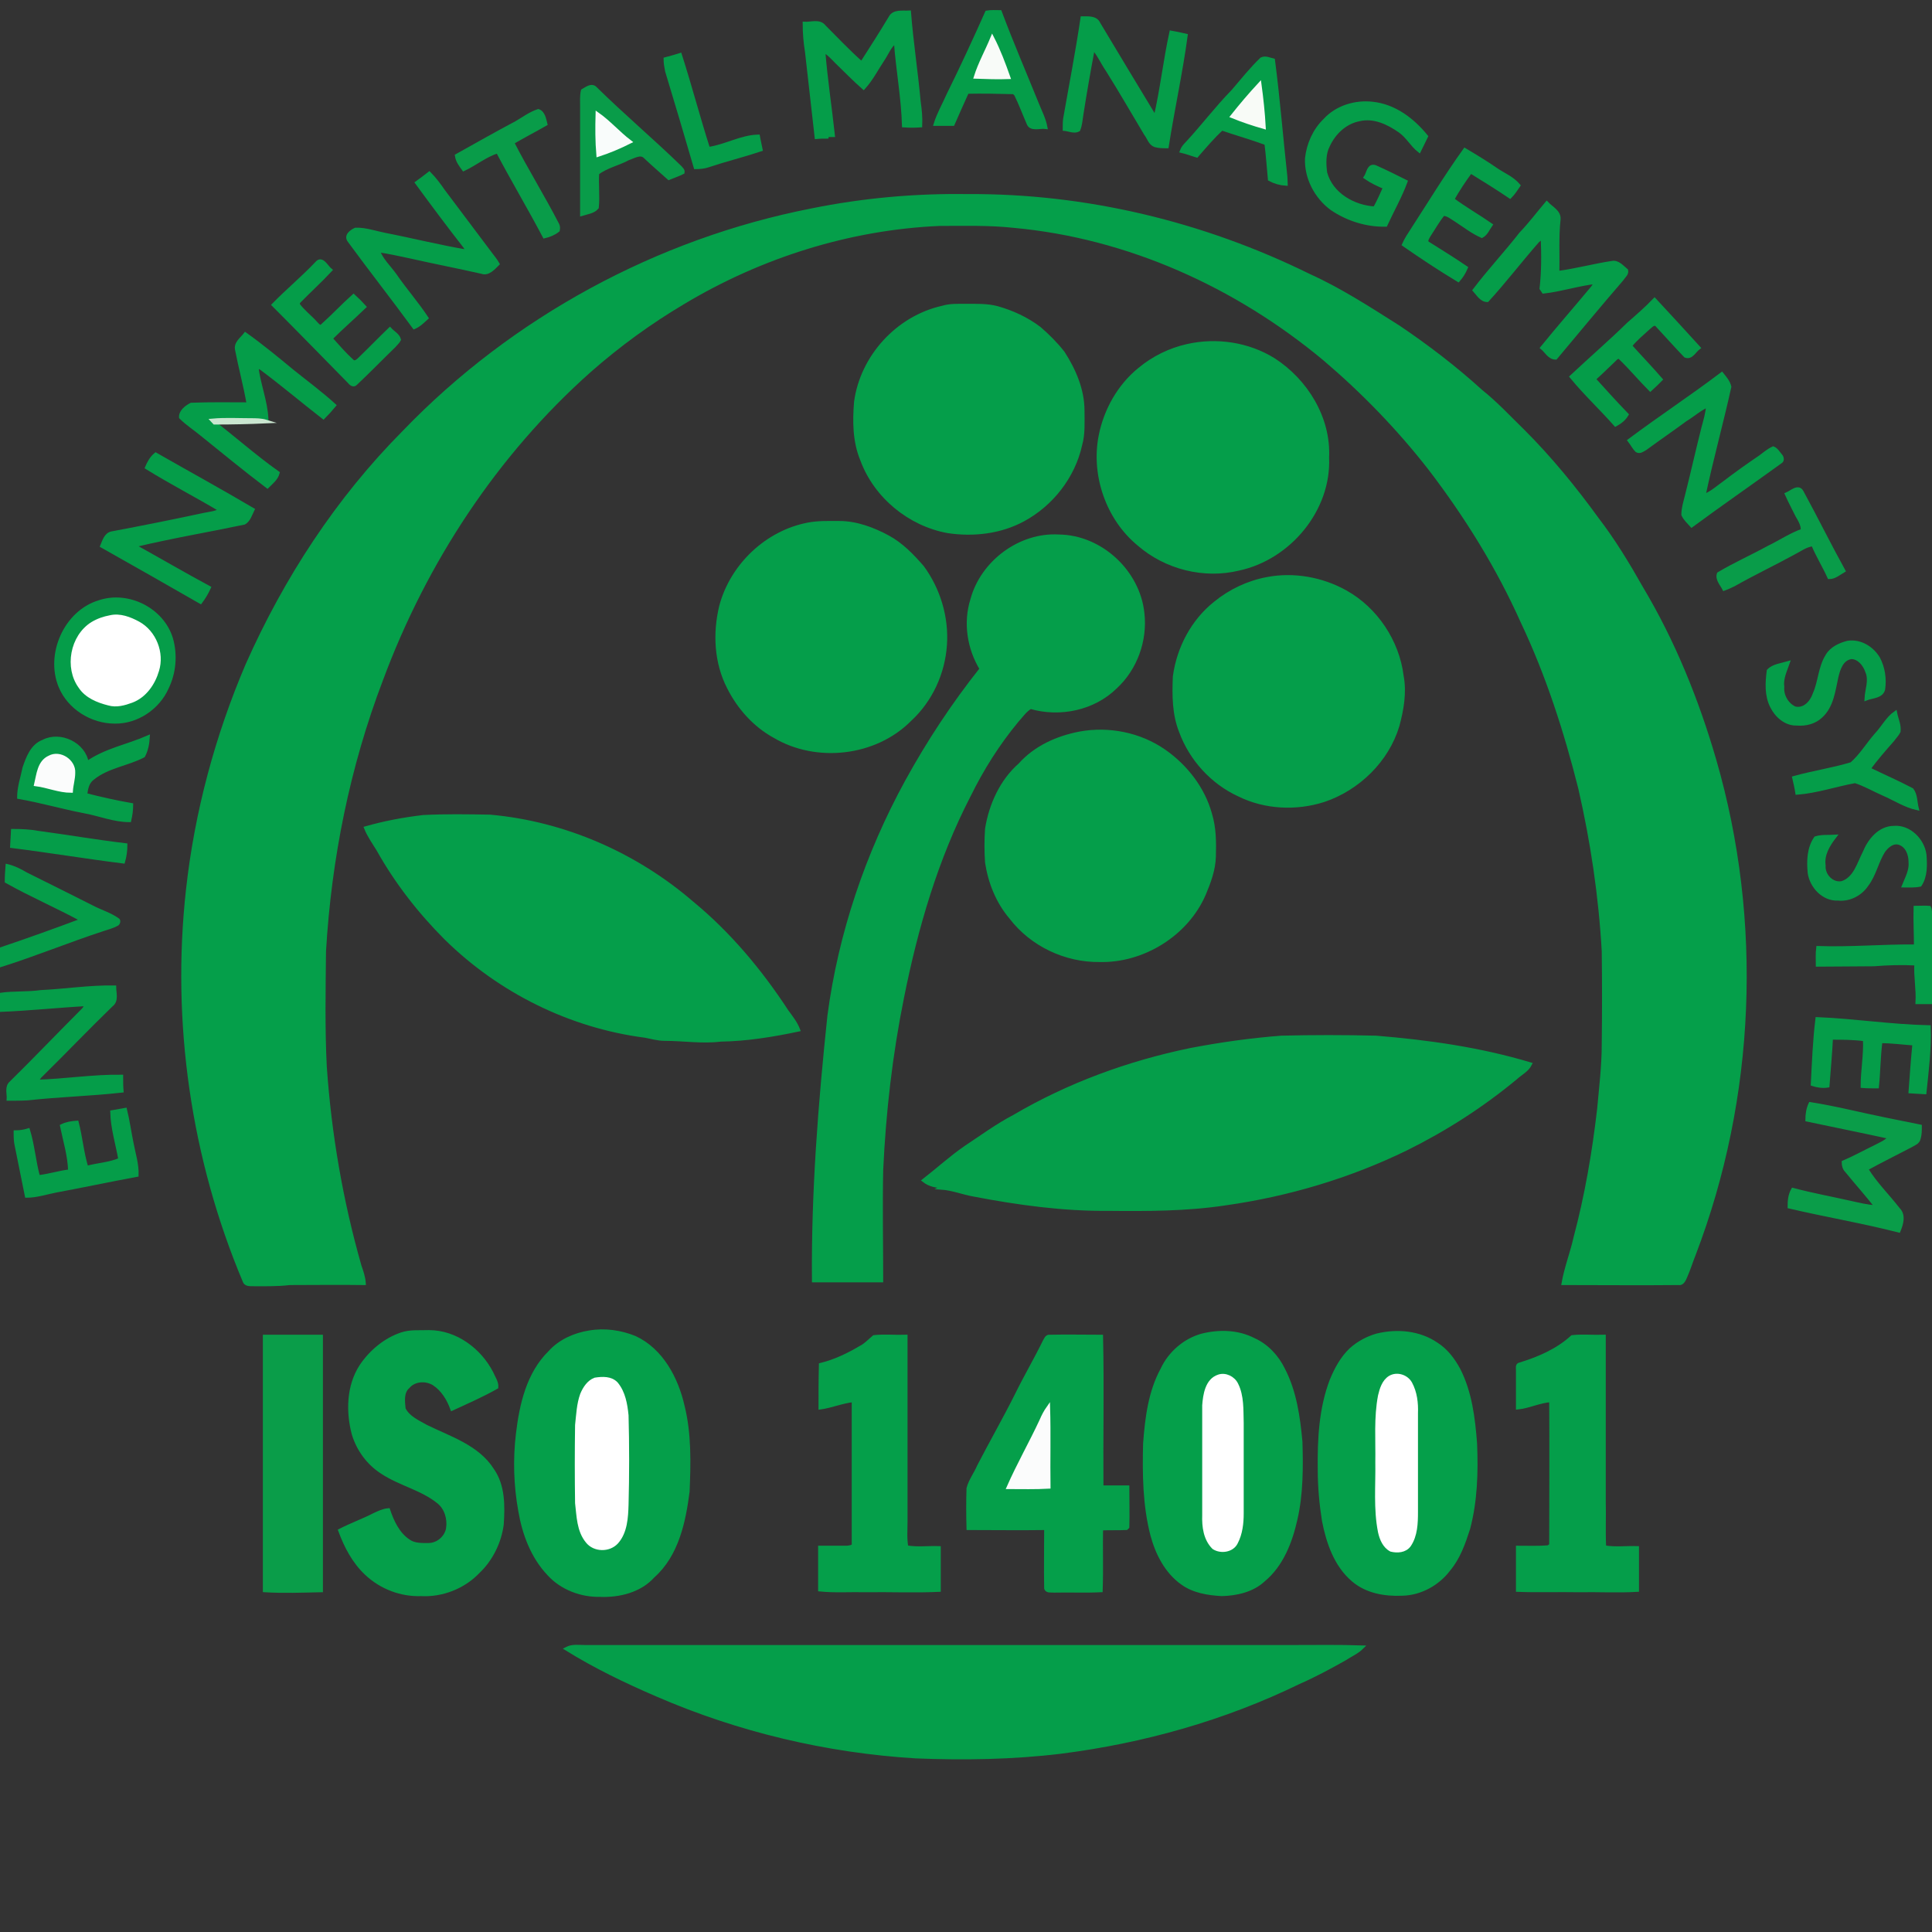 <?xml version="1.0" encoding="utf-8"?>
<!-- Generator: Adobe Illustrator 25.1.0, SVG Export Plug-In . SVG Version: 6.00 Build 0)  -->
<svg version="1.1" id="Layer_1" xmlns="http://www.w3.org/2000/svg" xmlns:xlink="http://www.w3.org/1999/xlink" x="0px" y="0px"
	 viewBox="0 0 50 50" style="enable-background:new 0 0 50 50;" xml:space="preserve">
<rect x="0" y="0" width="50" height="50" fill="#333333" stroke="none"/>
<style type="text/css">
	.st0{fill:#059D49;stroke:#059D49;stroke-width:0.094;stroke-miterlimit:10;}
	.st1{fill:#F8FBF8;stroke:#F8FBF8;stroke-width:0.094;stroke-miterlimit:10;}
	.st2{fill:#F8FBF7;stroke:#F8FBF7;stroke-width:0.094;stroke-miterlimit:10;}
	.st3{fill:#099C49;stroke:#099C49;stroke-width:0.094;stroke-miterlimit:10;}
	.st4{fill:#F9FCFB;stroke:#F9FCFB;stroke-width:0.094;stroke-miterlimit:10;}
	.st5{fill:#059F4A;stroke:#059F4A;stroke-width:0.094;stroke-miterlimit:10;}
	.st6{fill:#059E4A;stroke:#059E4A;stroke-width:0.094;stroke-miterlimit:10;}
	.st7{fill:#CAE6D0;stroke:#CAE6D0;stroke-width:0.094;stroke-miterlimit:10;}
	.st8{fill:#FFFFFF;stroke:#FFFFFF;stroke-width:0.094;stroke-miterlimit:10;}
	.st9{fill:#FBFCFC;stroke:#FBFCFC;stroke-width:0.094;stroke-miterlimit:10;}
	.st10{fill:#0A9D49;stroke:#0A9D49;stroke-width:0.094;stroke-miterlimit:10;}
</style>
<g>
	<path class="st0" d="M23.04,0.46c0.09-0.18,0.32-0.13,0.49-0.14c0.06,0.77,0.18,1.54,0.25,2.31c0.03,0.21,0.05,0.41,0.04,0.62
		c-0.14,0.01-0.28,0.01-0.43,0c-0.02-0.73-0.16-1.46-0.21-2.18c-0.16,0.12-0.23,0.32-0.34,0.48c-0.16,0.24-0.29,0.5-0.49,0.72
		c-0.24-0.21-0.46-0.44-0.69-0.66c-0.11-0.11-0.21-0.23-0.35-0.3c0.06,0.74,0.17,1.46,0.25,2.19c-0.14,0-0.27,0-0.41-0.01
		c0.1,0.02,0.19,0.03,0.29,0.05c-0.11,0-0.21,0-0.31,0.01c-0.08-0.74-0.17-1.47-0.25-2.21c-0.04-0.24-0.06-0.49-0.06-0.73
		c0.17,0.01,0.39-0.08,0.51,0.08c0.32,0.32,0.63,0.65,0.97,0.95C22.55,1.25,22.8,0.86,23.04,0.46L23.04,0.46z"/>
	<path class="st0" d="M25.54,0.32c0.11-0.02,0.23-0.01,0.34-0.01c0.3,0.8,0.64,1.59,0.96,2.38c0.08,0.2,0.18,0.39,0.22,0.6
		c-0.15-0.02-0.39,0.08-0.45-0.11c-0.11-0.25-0.2-0.5-0.32-0.74c-0.01-0.01-0.04-0.04-0.06-0.05c-0.4-0.01-0.8-0.02-1.2-0.01
		c-0.12,0.27-0.25,0.55-0.37,0.83c-0.15,0-0.3,0-0.45,0c0.08-0.26,0.22-0.5,0.33-0.75C24.89,1.75,25.22,1.04,25.54,0.32L25.54,0.32z
		"/>
	<path class="st0" d="M28.01,0.47c0.15,0,0.35-0.02,0.42,0.14c0.49,0.82,0.98,1.63,1.47,2.44c0.17-0.73,0.25-1.48,0.41-2.21
		c0.12,0.02,0.25,0.05,0.38,0.08c-0.13,0.96-0.34,1.91-0.49,2.87c-0.11,0-0.21,0-0.31-0.03c-0.13-0.05-0.16-0.2-0.24-0.3
		c-0.33-0.55-0.65-1.11-0.99-1.65c-0.13-0.19-0.22-0.4-0.37-0.57c-0.11,0.58-0.21,1.15-0.3,1.73c-0.02,0.13-0.03,0.27-0.08,0.39
		c-0.11,0.06-0.25-0.01-0.36-0.02c0-0.09,0-0.18,0.01-0.26C27.71,2.22,27.88,1.35,28.01,0.47L28.01,0.47z"/>
	<path class="st1" d="M25.68,0.98c0.17,0.33,0.3,0.68,0.42,1.02c-0.28,0.01-0.57,0-0.85-0.01C25.36,1.64,25.54,1.32,25.68,0.98
		L25.68,0.98z"/>
	<path class="st0" d="M17.22,1.53c0.12-0.03,0.25-0.07,0.38-0.11c0.26,0.81,0.47,1.62,0.73,2.43c0.44-0.06,0.85-0.31,1.29-0.32
		c0.02,0.12,0.05,0.23,0.07,0.34c-0.45,0.15-0.9,0.26-1.35,0.41c-0.11,0.04-0.23,0.05-0.34,0.05c-0.24-0.83-0.49-1.66-0.74-2.49
		C17.24,1.74,17.22,1.63,17.22,1.53L17.22,1.53z"/>
	<path class="st0" d="M31.91,2.36c0.24-0.28,0.47-0.57,0.74-0.83c0.1-0.05,0.21,0.01,0.3,0.03c0.13,1,0.21,2.01,0.32,3.01
		c0,0.07,0.01,0.13,0.01,0.19c-0.15-0.01-0.29-0.05-0.42-0.12c-0.03-0.31-0.05-0.62-0.09-0.93c-0.38-0.14-0.77-0.25-1.15-0.38
		c-0.24,0.22-0.44,0.46-0.65,0.7c-0.13-0.04-0.26-0.09-0.39-0.12c0.03-0.08,0.08-0.14,0.14-0.2C31.12,3.28,31.48,2.8,31.91,2.36
		L31.91,2.36z"/>
	<path class="st2" d="M31.89,3.01c0.23-0.29,0.46-0.56,0.71-0.83c0.05,0.37,0.09,0.74,0.11,1.11C32.43,3.21,32.16,3.12,31.89,3.01
		L31.89,3.01z"/>
	<path class="st3" d="M15.08,2.35c0.09-0.05,0.23-0.17,0.33-0.06c0.71,0.7,1.48,1.35,2.19,2.04c0.03,0.04,0.08,0.07,0.07,0.13
		c-0.12,0.06-0.24,0.1-0.36,0.15c-0.2-0.18-0.41-0.36-0.61-0.55c-0.12-0.13-0.31,0-0.44,0.04C16,4.24,15.7,4.3,15.46,4.48
		c-0.02,0.3,0.02,0.6-0.01,0.89c-0.09,0.11-0.26,0.13-0.39,0.17c0-0.93,0-1.86,0-2.8C15.06,2.62,15.05,2.48,15.08,2.35L15.08,2.35z"
		/>
	<path class="st0" d="M34.29,3.11c0.31-0.34,0.79-0.48,1.23-0.43c0.57,0.06,1.04,0.42,1.39,0.85c-0.06,0.12-0.12,0.25-0.18,0.37
		c-0.19-0.15-0.3-0.37-0.5-0.51c-0.3-0.21-0.67-0.39-1.05-0.3c-0.37,0.07-0.66,0.35-0.81,0.68c-0.11,0.21-0.1,0.47-0.07,0.7
		c0.15,0.56,0.73,0.89,1.28,0.92c0.1-0.18,0.18-0.36,0.26-0.54c-0.17-0.07-0.34-0.15-0.5-0.26c0.07-0.1,0.08-0.33,0.25-0.27
		c0.27,0.12,0.53,0.25,0.79,0.38c-0.14,0.38-0.35,0.75-0.52,1.12c-0.5,0.01-0.99-0.15-1.39-0.42C34.06,5.1,33.8,4.6,33.82,4.1
		C33.86,3.73,34.02,3.37,34.29,3.11L34.29,3.11z"/>
	<path class="st3" d="M13.36,3.18c0.19-0.11,0.36-0.24,0.57-0.31c0.13,0.04,0.16,0.22,0.19,0.34c-0.28,0.16-0.57,0.31-0.86,0.48
		c0.37,0.72,0.8,1.41,1.17,2.13c0.02,0.04,0.02,0.09,0.01,0.14c-0.1,0.08-0.22,0.13-0.35,0.16c-0.39-0.74-0.82-1.46-1.21-2.2
		c-0.32,0.1-0.58,0.32-0.88,0.46c-0.08-0.11-0.16-0.21-0.18-0.35C12.34,3.74,12.85,3.45,13.36,3.18L13.36,3.18z"/>
	<path class="st4" d="M15.46,2.95c0.3,0.21,0.55,0.5,0.84,0.72c-0.26,0.13-0.54,0.25-0.82,0.34C15.45,3.66,15.45,3.3,15.46,2.95
		L15.46,2.95z"/>
	<path class="st0" d="M36.57,5.92c0.44-0.68,0.86-1.37,1.34-2.04c0.27,0.16,0.55,0.33,0.81,0.51c0.19,0.13,0.42,0.22,0.58,0.41
		c-0.07,0.1-0.13,0.2-0.22,0.29c-0.34-0.23-0.68-0.44-1.02-0.65c-0.17,0.23-0.33,0.47-0.47,0.72c0.32,0.24,0.66,0.43,0.99,0.66
		c-0.07,0.1-0.12,0.23-0.23,0.29c-0.25-0.11-0.46-0.28-0.68-0.42c-0.1-0.06-0.2-0.15-0.32-0.15c-0.14,0.17-0.25,0.37-0.37,0.55
		c-0.03,0.06-0.11,0.16-0.02,0.21c0.33,0.21,0.66,0.41,0.98,0.63c-0.05,0.12-0.12,0.23-0.2,0.32c-0.48-0.29-0.95-0.6-1.41-0.92
		C36.39,6.19,36.48,6.06,36.57,5.92L36.57,5.92z"/>
	<path class="st0" d="M10.79,4.73c0.11-0.08,0.22-0.16,0.32-0.24c0.13,0.13,0.25,0.29,0.36,0.45c0.41,0.55,0.83,1.1,1.24,1.65
		c0.06,0.08,0.12,0.15,0.17,0.24c-0.11,0.11-0.25,0.27-0.41,0.21c-0.62-0.14-1.24-0.26-1.86-0.4c-0.28-0.06-0.55-0.12-0.83-0.16
		c0.09,0.25,0.29,0.43,0.44,0.64c0.26,0.38,0.57,0.73,0.82,1.11c-0.1,0.09-0.2,0.19-0.32,0.24c-0.55-0.75-1.13-1.49-1.68-2.24
		C8.94,6.1,9.09,5.99,9.2,5.94c0.25-0.01,0.5,0.08,0.75,0.13c0.72,0.14,1.43,0.32,2.15,0.44c-0.01-0.03-0.04-0.09-0.06-0.12
		C11.61,5.84,11.2,5.29,10.79,4.73L10.79,4.73z"/>
	<path class="st5" d="M21.01,5.44c1.33-0.27,2.68-0.39,4.03-0.37c3.05-0.02,6.09,0.71,8.83,2.06c0.82,0.37,1.57,0.86,2.33,1.34
		c0.74,0.5,1.46,1.05,2.13,1.66c0.39,0.31,0.73,0.68,1.09,1.03c0.7,0.7,1.33,1.47,1.91,2.27c0.43,0.56,0.8,1.17,1.15,1.79
		c0.83,1.39,1.44,2.9,1.89,4.45c1.21,4.17,1.02,8.74-0.53,12.79c-0.08,0.2-0.14,0.4-0.23,0.6c-0.03,0.07-0.08,0.17-0.17,0.15
		c-0.99,0.01-1.98,0-2.98,0c0.07-0.4,0.22-0.78,0.31-1.18c0.29-1.09,0.48-2.2,0.61-3.32c0.05-0.56,0.12-1.12,0.12-1.69
		c0.01-0.8,0.01-1.6,0-2.4c-0.08-1.42-0.29-2.84-0.61-4.23c-0.37-1.47-0.84-2.93-1.49-4.3c-0.63-1.41-1.45-2.73-2.39-3.96
		c-0.81-1.04-1.73-1.99-2.73-2.84C32,7.39,29.19,6.12,26.24,5.85C25.6,5.78,24.96,5.8,24.32,5.8c-2.34,0.1-4.64,0.83-6.64,2.03
		c-0.86,0.51-1.67,1.1-2.42,1.76c-2.43,2.16-4.26,4.95-5.39,7.99c-0.86,2.25-1.34,4.64-1.48,7.04c-0.01,0.99-0.03,1.99,0.02,2.98
		c0.12,1.75,0.42,3.49,0.9,5.17c0.05,0.14,0.1,0.29,0.11,0.44c-0.64-0.01-1.28,0-1.92,0c-0.34,0.04-0.68,0.03-1.01,0.03
		c-0.07,0-0.14-0.02-0.16-0.08c-1.34-3.18-1.85-6.7-1.47-10.13c0.22-2,0.75-3.97,1.54-5.82c0.99-2.23,2.34-4.3,4.06-6.03
		C13.28,8.25,17.02,6.22,21.01,5.44L21.01,5.44z"/>
	<path class="st0" d="M39.36,6.05c0.24-0.25,0.45-0.53,0.67-0.79c0.12,0.13,0.33,0.22,0.31,0.42c-0.05,0.46-0.02,0.92-0.03,1.38
		C40.78,7,41.25,6.87,41.72,6.8c0.15-0.03,0.26,0.11,0.37,0.2c0.02,0.09-0.07,0.15-0.12,0.23c-0.58,0.67-1.14,1.35-1.71,2.03
		c-0.16,0-0.24-0.17-0.35-0.26c0.43-0.53,0.87-1.03,1.31-1.56c0.03-0.04,0.06-0.09,0.09-0.14c-0.46,0.05-0.91,0.2-1.36,0.25
		c-0.01-0.02-0.05-0.06-0.06-0.08c0.05-0.44,0.05-0.88,0.03-1.33c-0.05,0.03-0.09,0.06-0.13,0.1c-0.44,0.5-0.85,1.04-1.3,1.53
		c-0.15,0-0.24-0.16-0.33-0.26C38.53,7.02,38.97,6.55,39.36,6.05L39.36,6.05z"/>
	<path class="st0" d="M8.2,6.81c0.13-0.16,0.25,0.1,0.35,0.18C8.28,7.28,7.99,7.54,7.72,7.82c0,0.02-0.01,0.05-0.01,0.06
		c0.13,0.18,0.32,0.32,0.47,0.49c0.04,0.04,0.1,0.12,0.16,0.06c0.28-0.25,0.53-0.52,0.81-0.77c0.1,0.09,0.19,0.18,0.28,0.28
		C9.14,8.22,8.84,8.48,8.56,8.76c0.18,0.2,0.36,0.41,0.56,0.59c0.07,0.06,0.15-0.02,0.2-0.07c0.26-0.25,0.51-0.51,0.77-0.76
		c0.08,0.09,0.21,0.15,0.24,0.27c-0.03,0.06-0.09,0.11-0.13,0.16C9.86,9.28,9.54,9.61,9.2,9.93C9.14,9.99,9.07,9.92,9.03,9.87
		C8.38,9.21,7.74,8.55,7.08,7.89C7.44,7.52,7.84,7.19,8.2,6.81L8.2,6.81z"/>
	<path class="st0" d="M42.15,8.38c0.23-0.2,0.46-0.4,0.67-0.62c0.38,0.41,0.76,0.82,1.14,1.24c-0.11,0.08-0.19,0.27-0.34,0.21
		c-0.25-0.26-0.49-0.53-0.74-0.8c-0.07-0.07-0.15,0.02-0.21,0.07c-0.16,0.15-0.34,0.29-0.48,0.47c0.26,0.29,0.53,0.57,0.79,0.87
		c-0.09,0.09-0.18,0.18-0.27,0.26c-0.26-0.26-0.5-0.55-0.76-0.8c-0.05-0.08-0.13-0.02-0.17,0.03c-0.18,0.17-0.35,0.34-0.53,0.5
		c0.28,0.31,0.56,0.62,0.85,0.92c-0.07,0.12-0.18,0.2-0.29,0.26c-0.37-0.42-0.78-0.8-1.14-1.24C41.16,9.29,41.67,8.85,42.15,8.38
		L42.15,8.38z"/>
	<path class="st6" d="M24.39,7.96c0.2-0.06,0.4-0.05,0.61-0.05c0.27,0,0.55-0.01,0.81,0.06c0.39,0.11,0.76,0.28,1.09,0.53
		c0.22,0.19,0.43,0.4,0.61,0.63c0.29,0.45,0.51,0.96,0.51,1.5c0,0.29,0.02,0.6-0.06,0.88c-0.18,0.82-0.74,1.54-1.48,1.94
		c-0.59,0.32-1.29,0.4-1.95,0.3c-0.99-0.18-1.87-0.9-2.22-1.85c-0.2-0.48-0.2-1-0.16-1.5C22.31,9.23,23.23,8.22,24.39,7.96
		L24.39,7.96z"/>
	<path class="st0" d="M6.13,9.05c-0.04-0.17,0.13-0.28,0.22-0.4c0.42,0.3,0.82,0.63,1.22,0.96c0.36,0.29,0.74,0.57,1.08,0.88
		C8.56,10.6,8.47,10.7,8.37,10.8c-0.54-0.42-1.06-0.86-1.61-1.27C6.73,9.51,6.67,9.49,6.64,9.48c0.05,0.46,0.24,0.9,0.26,1.37
		c-0.49,0.01-0.98,0-1.47,0.01c0.6,0.45,1.15,0.95,1.76,1.38c-0.04,0.15-0.17,0.25-0.27,0.35c-0.58-0.44-1.14-0.9-1.71-1.36
		c-0.17-0.14-0.37-0.27-0.53-0.43c-0.01-0.15,0.15-0.27,0.27-0.33c0.49-0.02,0.99-0.01,1.48-0.01C6.35,9.99,6.22,9.52,6.13,9.05
		L6.13,9.05z"/>
	<path class="st6" d="M30.73,8.95c0.75-0.17,1.57-0.05,2.23,0.36c0.84,0.54,1.44,1.51,1.39,2.53c0.06,1.35-0.99,2.6-2.29,2.88
		c-0.9,0.22-1.89-0.03-2.59-0.64c-0.8-0.66-1.19-1.78-0.99-2.8c0.13-0.66,0.48-1.29,1.01-1.72C29.85,9.26,30.28,9.05,30.73,8.95
		L30.73,8.95z"/>
	<path class="st0" d="M42.17,11.4c0.79-0.59,1.61-1.13,2.39-1.72c0.08,0.1,0.17,0.2,0.2,0.33c-0.21,0.95-0.47,1.88-0.67,2.83
		c0.21-0.08,0.37-0.23,0.54-0.35c0.3-0.23,0.61-0.45,0.92-0.66c0.11-0.08,0.21-0.17,0.34-0.23c0.08,0.03,0.13,0.12,0.19,0.19
		c0.04,0.04,0.06,0.13,0,0.16c-0.76,0.55-1.54,1.09-2.3,1.65c-0.08-0.09-0.17-0.17-0.22-0.28c0-0.16,0.05-0.32,0.09-0.48
		c0.15-0.59,0.28-1.18,0.43-1.77c0.05-0.19,0.11-0.38,0.12-0.58c-0.21,0.09-0.38,0.25-0.58,0.37c-0.34,0.25-0.69,0.49-1.03,0.74
		c-0.07,0.04-0.15,0.11-0.23,0.06C42.29,11.59,42.24,11.49,42.17,11.4L42.17,11.4z"/>
	<path class="st7" d="M5.5,10.88c0.33-0.03,0.66-0.01,0.99-0.01c0.13,0,0.27,0,0.4,0.04C6.45,10.93,6,10.94,5.55,10.94
		C5.54,10.93,5.51,10.89,5.5,10.88L5.5,10.88z"/>
	<path class="st0" d="M3.8,12.1c0.05-0.12,0.12-0.25,0.23-0.34c0.84,0.48,1.68,0.94,2.51,1.43c-0.06,0.12-0.1,0.27-0.22,0.34
		c-0.95,0.2-1.91,0.36-2.86,0.59c0.65,0.36,1.3,0.74,1.95,1.09c-0.06,0.13-0.13,0.25-0.22,0.37c-0.85-0.49-1.7-0.97-2.55-1.45
		c0.05-0.12,0.1-0.3,0.25-0.33c0.8-0.15,1.6-0.31,2.39-0.48c0.14-0.03,0.3-0.04,0.43-0.12C5.09,12.83,4.43,12.49,3.8,12.1L3.8,12.1z
		"/>
	<path class="st3" d="M46.24,12.79c0.12-0.05,0.3-0.23,0.39-0.06c0.37,0.68,0.71,1.37,1.08,2.04c-0.12,0.07-0.23,0.17-0.37,0.17
		c-0.13-0.29-0.3-0.56-0.42-0.85c-0.19,0.02-0.34,0.14-0.5,0.22c-0.51,0.28-1.04,0.53-1.55,0.82c-0.08,0.04-0.17,0.08-0.25,0.11
		c-0.06-0.12-0.19-0.25-0.14-0.39c0.42-0.25,0.87-0.45,1.29-0.68c0.29-0.14,0.57-0.33,0.88-0.44c0.01-0.14-0.07-0.27-0.14-0.39
		C46.42,13.16,46.32,12.97,46.24,12.79L46.24,12.79z"/>
	<path class="st6" d="M20.92,13.57c0.26-0.05,0.53-0.04,0.8-0.04c0.44,0,0.87,0.16,1.26,0.37c0.35,0.19,0.63,0.48,0.89,0.78
		c0.42,0.57,0.64,1.3,0.59,2.01c-0.05,0.73-0.37,1.43-0.91,1.93c-0.9,0.91-2.42,1.08-3.51,0.43c-0.51-0.28-0.92-0.74-1.18-1.26
		c-0.33-0.64-0.37-1.4-0.2-2.1C18.94,14.63,19.85,13.77,20.92,13.57L20.92,13.57z"/>
	<path class="st6" d="M25.16,15.52c0.26-0.97,1.24-1.7,2.24-1.64c1.09,0.01,2.06,0.92,2.17,1.99c0.08,0.7-0.18,1.43-0.7,1.91
		c-0.57,0.56-1.44,0.74-2.2,0.52c-0.14,0.08-0.24,0.23-0.35,0.35c-0.49,0.59-0.9,1.24-1.24,1.93c-0.85,1.64-1.37,3.43-1.73,5.23
		c-0.3,1.48-0.47,2.97-0.54,4.47c-0.02,0.96,0,1.91,0,2.86c-0.59,0-1.17,0-1.75,0c-0.02-2.29,0.16-4.57,0.4-6.85
		c0.28-2.12,0.98-4.19,2.01-6.07c0.56-1.02,1.2-1.99,1.93-2.91C25.08,16.79,24.97,16.12,25.16,15.52L25.16,15.52z"/>
	<path class="st6" d="M32.8,14.98c0.68-0.13,1.41,0,2.02,0.34c0.79,0.44,1.35,1.28,1.46,2.18c0.08,0.43,0,0.87-0.11,1.28
		c-0.27,0.9-1.02,1.63-1.91,1.93c-0.72,0.23-1.52,0.19-2.19-0.14c-0.7-0.32-1.25-0.93-1.51-1.64c-0.18-0.45-0.18-0.94-0.16-1.42
		c0.1-0.74,0.47-1.44,1.05-1.9C31.84,15.29,32.31,15.07,32.8,14.98L32.8,14.98z"/>
	<path class="st0" d="M2.57,15.58c0.74-0.25,1.63,0.19,1.86,0.95c0.12,0.42,0.08,0.88-0.11,1.27c-0.23,0.52-0.78,0.89-1.35,0.88
		c-0.59,0-1.18-0.36-1.41-0.92C1.22,16.93,1.7,15.84,2.57,15.58L2.57,15.58z"/>
	<path class="st8" d="M2.85,15.97c0.25-0.06,0.51,0.04,0.73,0.16C4,16.36,4.21,16.9,4.07,17.35c-0.1,0.34-0.32,0.66-0.66,0.79
		c-0.19,0.07-0.4,0.13-0.6,0.07c-0.28-0.07-0.57-0.19-0.73-0.43c-0.37-0.5-0.22-1.31,0.31-1.64C2.54,16.05,2.69,16,2.85,15.97
		L2.85,15.97z"/>
	<path class="st0" d="M47.29,16.97c0.11-0.19,0.33-0.29,0.53-0.34c0.32-0.05,0.63,0.14,0.79,0.41c0.13,0.25,0.17,0.53,0.13,0.8
		c-0.05,0.19-0.29,0.18-0.44,0.24c0.01-0.23,0.12-0.47,0.02-0.7c-0.06-0.18-0.21-0.37-0.41-0.37c-0.25,0.04-0.33,0.3-0.38,0.51
		c-0.08,0.36-0.12,0.76-0.41,1.02c-0.16,0.15-0.39,0.21-0.62,0.19c-0.28,0.01-0.52-0.2-0.64-0.44c-0.15-0.29-0.13-0.62-0.09-0.93
		c0.12-0.13,0.33-0.15,0.5-0.2c-0.07,0.2-0.17,0.4-0.14,0.62c-0.02,0.23,0.12,0.46,0.32,0.55c0.25,0.06,0.44-0.16,0.51-0.37
		C47.1,17.65,47.1,17.27,47.29,16.97L47.29,16.97z"/>
	<path class="st0" d="M48.56,19.01c0.17-0.18,0.29-0.42,0.49-0.56c0.03,0.16,0.11,0.31,0.09,0.48c-0.04,0.08-0.11,0.15-0.16,0.22
		c-0.22,0.25-0.43,0.49-0.62,0.75c0.37,0.18,0.76,0.35,1.12,0.54c0.1,0.13,0.09,0.32,0.13,0.48c-0.31-0.07-0.58-0.25-0.86-0.37
		c-0.25-0.11-0.49-0.25-0.74-0.33c-0.5,0.09-0.99,0.26-1.5,0.3c-0.02-0.13-0.05-0.26-0.08-0.39c0.5-0.14,1-0.21,1.49-0.36
		C48.17,19.55,48.34,19.26,48.56,19.01L48.56,19.01z"/>
	<path class="st6" d="M27.94,18.98c0.75-0.14,1.56,0.02,2.19,0.46c0.56,0.39,1.01,0.97,1.19,1.63c0.11,0.36,0.11,0.73,0.1,1.1
		c-0.01,0.34-0.13,0.66-0.26,0.97c-0.45,1.04-1.58,1.74-2.71,1.71c-0.87,0.01-1.75-0.4-2.29-1.11c-0.34-0.4-0.54-0.9-0.62-1.42
		c-0.02-0.29-0.02-0.58,0-0.87c0.1-0.62,0.38-1.24,0.86-1.66C26.8,19.34,27.37,19.09,27.94,18.98L27.94,18.98z"/>
	<path class="st0" d="M2.25,19.75c0.48-0.34,1.06-0.44,1.58-0.67c-0.01,0.16-0.04,0.33-0.12,0.48c-0.42,0.22-0.93,0.27-1.31,0.58
		c-0.14,0.1-0.17,0.27-0.19,0.43c0.39,0.1,0.79,0.19,1.19,0.26c0,0.13-0.02,0.27-0.05,0.4c-0.4,0-0.78-0.16-1.17-0.23
		c-0.57-0.11-1.12-0.27-1.69-0.37c0-0.26,0.09-0.51,0.14-0.76c0.09-0.26,0.2-0.57,0.49-0.68C1.56,18.96,2.18,19.26,2.25,19.75
		L2.25,19.75z"/>
	<path class="st9" d="M1.28,19.6c0.27-0.15,0.64,0.1,0.62,0.4c0,0.16-0.05,0.31-0.06,0.47c-0.31,0-0.6-0.13-0.91-0.17
		C0.99,20.05,1.01,19.72,1.28,19.6L1.28,19.6z"/>
	<path class="st6" d="M9.47,21.43c0.49-0.14,0.98-0.23,1.48-0.29c0.58-0.03,1.15-0.02,1.73-0.01c1.92,0.17,3.77,0.98,5.23,2.24
		c0.96,0.79,1.77,1.76,2.45,2.8c0.11,0.15,0.23,0.3,0.3,0.48c-0.66,0.14-1.34,0.25-2.01,0.26c-0.48,0.06-0.96-0.02-1.45-0.02
		c-0.17,0-0.34-0.05-0.5-0.08c-1.94-0.25-3.77-1.16-5.16-2.53c-0.68-0.68-1.28-1.45-1.75-2.29C9.68,21.81,9.55,21.63,9.47,21.43
		L9.47,21.43z"/>
	<path class="st0" d="M48.25,22.07c0.13-0.32,0.39-0.65,0.77-0.65c0.39-0.03,0.74,0.32,0.79,0.7c0.02,0.26,0.03,0.55-0.12,0.78
		c-0.14,0.03-0.28,0.02-0.42,0.02c0.08-0.2,0.19-0.39,0.17-0.61c0-0.2-0.08-0.42-0.28-0.49c-0.17-0.06-0.33,0.08-0.42,0.21
		c-0.17,0.27-0.23,0.61-0.43,0.87c-0.16,0.24-0.45,0.39-0.74,0.36c-0.38,0.02-0.69-0.32-0.74-0.67c-0.03-0.31-0.02-0.64,0.16-0.9
		c0.16-0.05,0.33-0.03,0.49-0.04c-0.17,0.22-0.32,0.47-0.28,0.75c-0.02,0.25,0.21,0.5,0.47,0.45C48.01,22.74,48.1,22.36,48.25,22.07
		L48.25,22.07z"/>
	<path class="st0" d="M0.33,21.5c0.22,0,0.45,0.01,0.66,0.05c0.75,0.1,1.5,0.23,2.26,0.32c0,0.14-0.02,0.29-0.06,0.43
		c-0.96-0.12-1.92-0.28-2.88-0.4C0.32,21.77,0.32,21.63,0.33,21.5L0.33,21.5z"/>
	<path class="st0" d="M0.19,22.41c0.17,0.04,0.33,0.12,0.48,0.21c0.57,0.28,1.14,0.57,1.72,0.86c0.21,0.11,0.45,0.18,0.65,0.32
		c0.05,0.02,0.02,0.11-0.02,0.12c-0.11,0.06-0.23,0.09-0.35,0.13c-0.89,0.29-1.76,0.65-2.65,0.93c0-0.14,0.01-0.28,0.01-0.42
		c0.71-0.24,1.41-0.49,2.1-0.75c-0.64-0.35-1.32-0.64-1.96-1C0.17,22.67,0.18,22.54,0.19,22.41L0.19,22.41z"/>
	<path class="st0" d="M49.57,23.49c0.12,0,0.24-0.01,0.36,0c0.03,0.06,0.02,0.14,0.03,0.21c0,0.38,0,0.77,0.01,1.15
		c0.03,0.36,0.04,0.73,0.02,1.09c-0.12,0-0.25,0-0.37,0c0.02-0.34-0.05-0.66-0.03-1c-0.36-0.02-0.73-0.01-1.09,0.02
		c-0.49,0-0.98,0.01-1.46,0.01c0-0.14-0.01-0.29,0.01-0.44c0.84,0.03,1.69-0.05,2.53-0.04C49.58,24.17,49.56,23.83,49.57,23.49
		L49.57,23.49z"/>
	<path class="st0" d="M1.06,25.67c0.63-0.03,1.26-0.13,1.9-0.12c0,0.15,0.07,0.35-0.08,0.46c-0.61,0.59-1.2,1.21-1.8,1.8
		c-0.06,0.05-0.1,0.12-0.14,0.18c0.74-0.02,1.47-0.14,2.2-0.13c0,0.12,0,0.25,0.01,0.37c-0.81,0.09-1.62,0.11-2.43,0.2
		c-0.17,0.01-0.34,0.01-0.5,0.01c0.01-0.14-0.06-0.31,0.07-0.42c0.63-0.62,1.24-1.26,1.86-1.88c0.04-0.04,0.07-0.1,0.1-0.15
		c-0.74,0.04-1.48,0.12-2.23,0.15c0-0.13-0.01-0.26-0.01-0.4C0.36,25.69,0.71,25.72,1.06,25.67L1.06,25.67z"/>
	<path class="st0" d="M47.03,26.37c0.97,0.04,1.92,0.19,2.89,0.21c0.02,0.56-0.05,1.12-0.11,1.69c-0.13-0.01-0.25-0.01-0.37-0.02
		c0.03-0.41,0.06-0.83,0.1-1.24c-0.29-0.02-0.58-0.06-0.87-0.06c-0.05,0.39-0.05,0.78-0.09,1.17c-0.13,0-0.26,0-0.38-0.01
		c0-0.4,0.08-0.81,0.06-1.21c-0.29-0.04-0.58-0.04-0.87-0.04c-0.02,0.42-0.06,0.83-0.09,1.24c-0.13,0.02-0.27,0-0.39-0.04
		C46.94,27.49,46.96,26.93,47.03,26.37L47.03,26.37z"/>
	<path class="st6" d="M30.81,27.17c0.78-0.15,1.57-0.26,2.35-0.32c0.82-0.02,1.63-0.02,2.45,0c1.35,0.11,2.69,0.3,3.99,0.69
		c-0.08,0.16-0.25,0.24-0.38,0.36c-0.87,0.72-1.82,1.33-2.83,1.83c-1.48,0.72-3.06,1.19-4.69,1.42c-1,0.15-2.01,0.15-3.02,0.14
		c-1.17,0.01-2.33-0.15-3.48-0.37c-0.28-0.05-0.55-0.16-0.84-0.18c0.02-0.01,0.05-0.02,0.08-0.03c-0.19-0.01-0.38-0.04-0.53-0.16
		c0.36-0.28,0.71-0.6,1.09-0.86c0.41-0.27,0.8-0.56,1.24-0.79C27.65,28.07,29.21,27.5,30.81,27.17L30.81,27.17z"/>
	<path class="st10" d="M46.77,28.98c0-0.14,0.02-0.28,0.08-0.41c0.65,0.1,1.3,0.27,1.95,0.4c0.3,0.06,0.6,0.12,0.89,0.18
		c0,0.11,0,0.21-0.03,0.31c-0.02,0.11-0.13,0.14-0.21,0.19c-0.38,0.2-0.77,0.39-1.15,0.6c0.23,0.38,0.56,0.7,0.83,1.05
		c0.15,0.15,0.08,0.38,0.01,0.55c-0.94-0.24-1.89-0.4-2.83-0.62c0-0.15,0.01-0.3,0.09-0.44c0.49,0.13,0.98,0.22,1.47,0.33
		c0.23,0.05,0.46,0.11,0.7,0.12c-0.25-0.32-0.52-0.62-0.78-0.94c-0.06-0.06-0.08-0.14-0.08-0.22c0.28-0.12,0.55-0.27,0.82-0.4
		c0.13-0.07,0.29-0.13,0.38-0.25C48.18,29.27,47.48,29.13,46.77,28.98L46.77,28.98z"/>
	<path class="st0" d="M2.9,28.78c0.12-0.02,0.23-0.04,0.34-0.06C3.31,29,3.35,29.3,3.41,29.59c0.05,0.27,0.14,0.54,0.13,0.82
		c-0.71,0.13-1.41,0.28-2.11,0.41c-0.25,0.05-0.49,0.13-0.74,0.13c-0.09-0.43-0.17-0.86-0.26-1.29c-0.03-0.12-0.03-0.24-0.03-0.36
		c0.12,0,0.23-0.02,0.33-0.05c0.12,0.39,0.15,0.81,0.26,1.21c0.28-0.03,0.55-0.12,0.82-0.15c-0.01-0.4-0.13-0.78-0.21-1.17
		c0.12-0.06,0.25-0.08,0.39-0.09c0.1,0.38,0.13,0.78,0.25,1.17c0.29-0.08,0.59-0.09,0.87-0.21C3.04,29.61,2.91,29.2,2.9,28.78
		L2.9,28.78z"/>
	<path class="st5" d="M15.25,34.48c0.4-0.07,0.81-0.01,1.18,0.14c0.69,0.32,1.08,1.06,1.24,1.77c0.18,0.72,0.16,1.48,0.13,2.21
		c-0.1,0.78-0.28,1.64-0.9,2.19c-0.34,0.38-0.88,0.51-1.37,0.49c-0.49,0.01-0.99-0.18-1.32-0.54c-0.43-0.45-0.65-1.05-0.75-1.64
		c-0.12-0.66-0.14-1.34-0.06-2c0.09-0.75,0.27-1.55,0.83-2.1C14.49,34.71,14.87,34.54,15.25,34.48L15.25,34.48z"/>
	<path class="st5" d="M9.35,35.35c0.25-0.37,0.62-0.68,1.04-0.82c0.23-0.08,0.48-0.05,0.71-0.06c0.69,0,1.31,0.46,1.62,1.06
		c0.05,0.12,0.14,0.24,0.13,0.37c-0.37,0.21-0.76,0.38-1.15,0.56c-0.09-0.25-0.24-0.5-0.47-0.65c-0.21-0.13-0.51-0.11-0.67,0.08
		c-0.16,0.14-0.13,0.37-0.11,0.57c0.11,0.23,0.37,0.34,0.58,0.46c0.61,0.3,1.33,0.52,1.71,1.12c0.29,0.41,0.28,0.94,0.25,1.41
		c-0.06,0.46-0.28,0.91-0.62,1.23c-0.37,0.39-0.93,0.61-1.47,0.58c-0.52,0.02-1.04-0.18-1.42-0.54c-0.32-0.3-0.53-0.7-0.68-1.11
		c0.29-0.15,0.6-0.26,0.89-0.41c0.11-0.05,0.23-0.11,0.36-0.12c0.1,0.3,0.25,0.62,0.52,0.8c0.15,0.11,0.35,0.1,0.52,0.1
		c0.24,0,0.46-0.19,0.5-0.42c0.04-0.25-0.04-0.53-0.24-0.69c-0.43-0.35-0.99-0.46-1.46-0.77c-0.36-0.23-0.62-0.59-0.74-0.99
		C9,36.54,9.01,35.87,9.35,35.35L9.35,35.35z"/>
	<path class="st5" d="M31.11,34.56c0.44-0.11,0.92-0.1,1.33,0.11c0.34,0.15,0.61,0.44,0.77,0.77c0.3,0.58,0.39,1.23,0.45,1.87
		c0.02,0.67,0.02,1.36-0.13,2.01c-0.13,0.58-0.36,1.18-0.83,1.57c-0.29,0.27-0.7,0.36-1.08,0.37c-0.36-0.02-0.73-0.08-1.02-0.29
		c-0.41-0.29-0.65-0.76-0.78-1.24c-0.2-0.77-0.21-1.58-0.19-2.37c0.05-0.66,0.13-1.33,0.45-1.92
		C30.28,35.01,30.67,34.68,31.11,34.56L31.11,34.56z"/>
	<path class="st5" d="M35.63,34.56c0.52-0.13,1.1-0.08,1.55,0.23c0.25,0.16,0.43,0.4,0.57,0.66c0.3,0.59,0.38,1.26,0.43,1.91
		c0.03,0.74,0.01,1.48-0.18,2.2c-0.12,0.37-0.25,0.75-0.51,1.06c-0.28,0.37-0.73,0.62-1.2,0.63c-0.45,0.02-0.92-0.06-1.27-0.36
		c-0.45-0.38-0.65-0.97-0.76-1.53c-0.07-0.44-0.11-0.88-0.11-1.33c-0.01-0.78,0.03-1.58,0.31-2.31c0.12-0.29,0.27-0.57,0.5-0.79
		C35.16,34.75,35.39,34.63,35.63,34.56L35.63,34.56z"/>
	<path class="st10" d="M6.85,34.59c0.49,0,0.97,0,1.46,0c0,2.19,0,4.38,0,6.57c-0.49,0.01-0.97,0.03-1.46,0
		C6.85,38.96,6.85,36.77,6.85,34.59L6.85,34.59z"/>
	<path class="st5" d="M22.62,34.6c0.27-0.03,0.55,0,0.82-0.01c0,1.6,0,3.19,0,4.79c0,0.22-0.02,0.44,0.02,0.66
		c0.27,0.05,0.56,0.01,0.84,0.02c0,0.37,0,0.73,0,1.09c-0.63,0.03-1.27,0-1.9,0.01c-0.39-0.01-0.79,0.02-1.18-0.02
		c0-0.36,0-0.72,0-1.09c0.24,0,0.47,0,0.7,0c0.06-0.01,0.19-0.01,0.17-0.11c0-1.23,0-2.47,0-3.7c-0.3,0.03-0.57,0.15-0.86,0.19
		c0-0.37,0-0.74,0.01-1.11c0.37-0.09,0.72-0.26,1.04-0.45C22.4,34.81,22.5,34.7,22.62,34.6L22.62,34.6z"/>
	<path class="st5" d="M27.03,34.72c0.03-0.05,0.06-0.14,0.13-0.13c0.45-0.01,0.89,0,1.34,0c0.03,1.3,0,2.6,0.01,3.9
		c0.23,0,0.45,0,0.67,0c0,0.34,0.01,0.69,0,1.03l-0.03,0.03c-0.22,0.01-0.43,0-0.65,0.01c-0.01,0.53,0.01,1.06-0.01,1.6
		c-0.4,0.02-0.81,0-1.21,0.01c-0.07-0.01-0.18,0.02-0.21-0.06c-0.01-0.52,0-1.04,0-1.56c-0.67,0.01-1.34,0-2.01,0
		c-0.01-0.35-0.01-0.69,0-1.03c0.05-0.2,0.19-0.38,0.27-0.57c0.32-0.62,0.67-1.23,0.98-1.85C26.54,35.63,26.8,35.19,27.03,34.72
		L27.03,34.72z"/>
	<path class="st6" d="M40.69,34.6c0.27-0.03,0.54,0,0.82-0.01c0,1.42,0,2.84,0,4.26c0.01,0.4-0.01,0.79,0.01,1.19
		c0.28,0.05,0.57,0.01,0.85,0.02c0,0.37,0,0.73,0,1.09c-0.5,0.03-1.01,0-1.52,0.01c-0.52-0.01-1.05,0.01-1.57-0.01
		c0-0.37,0-0.73,0-1.1c0.26,0,0.53,0.01,0.79-0.01c0.02-0.01,0.05-0.04,0.07-0.05c0-1.25,0.01-2.5,0-3.75
		c-0.3,0.02-0.57,0.16-0.86,0.19c0-0.32,0-0.64,0-0.97c0-0.05-0.02-0.14,0.05-0.15C39.82,35.16,40.31,34.95,40.69,34.6L40.69,34.6z"
		/>
	<path class="st8" d="M31.54,35.62c0.17-0.06,0.38,0.04,0.46,0.21c0.15,0.3,0.13,0.66,0.14,0.99c0,0.78,0,1.57,0,2.35
		c0,0.25-0.03,0.52-0.15,0.75c-0.1,0.21-0.4,0.25-0.58,0.13c-0.22-0.22-0.26-0.54-0.25-0.84c0-0.95,0-1.89,0-2.84
		C31.18,36.11,31.23,35.72,31.54,35.62L31.54,35.62z"/>
	<path class="st8" d="M35.97,35.65c0.18-0.11,0.43-0.03,0.53,0.15c0.13,0.24,0.16,0.51,0.15,0.78c0,0.85,0,1.7,0,2.55
		c0,0.29-0.01,0.61-0.18,0.86c-0.11,0.15-0.31,0.16-0.47,0.12c-0.17-0.09-0.25-0.28-0.29-0.46c-0.12-0.6-0.06-1.21-0.07-1.81
		c0.01-0.57-0.04-1.15,0.07-1.72C35.75,35.95,35.81,35.75,35.97,35.65L35.97,35.65z"/>
	<path class="st8" d="M15.4,35.7c0.19-0.03,0.41-0.04,0.55,0.11c0.19,0.23,0.24,0.53,0.27,0.82c0.02,0.77,0.02,1.54,0,2.31
		c-0.01,0.33-0.03,0.71-0.26,0.97c-0.2,0.22-0.58,0.21-0.76-0.02c-0.23-0.28-0.23-0.66-0.27-0.99c-0.01-0.67-0.01-1.35,0-2.02
		c0.03-0.27,0.04-0.54,0.13-0.79C15.13,35.92,15.24,35.76,15.4,35.7L15.4,35.7z"/>
	<path class="st9" d="M26.95,36.76c0.05-0.12,0.11-0.23,0.18-0.33c0.02,0.68,0,1.36,0.01,2.05c-0.35,0.02-0.69,0.01-1.04,0.01
		C26.36,37.9,26.68,37.34,26.95,36.76L26.95,36.76z"/>
	<path class="st6" d="M14.66,42.67c0.15-0.08,0.32-0.05,0.48-0.05c6.12,0,12.24,0,18.36,0c0.58,0,1.16-0.01,1.75,0.01
		c-0.13,0.13-0.3,0.2-0.45,0.3c-0.39,0.22-0.78,0.43-1.19,0.61c-1.93,0.94-4.03,1.53-6.16,1.8c-1.24,0.15-2.5,0.17-3.75,0.12
		c-2.3-0.14-4.58-0.68-6.7-1.6C16.19,43.51,15.4,43.13,14.66,42.67L14.66,42.67z"/>
</g>
</svg>
